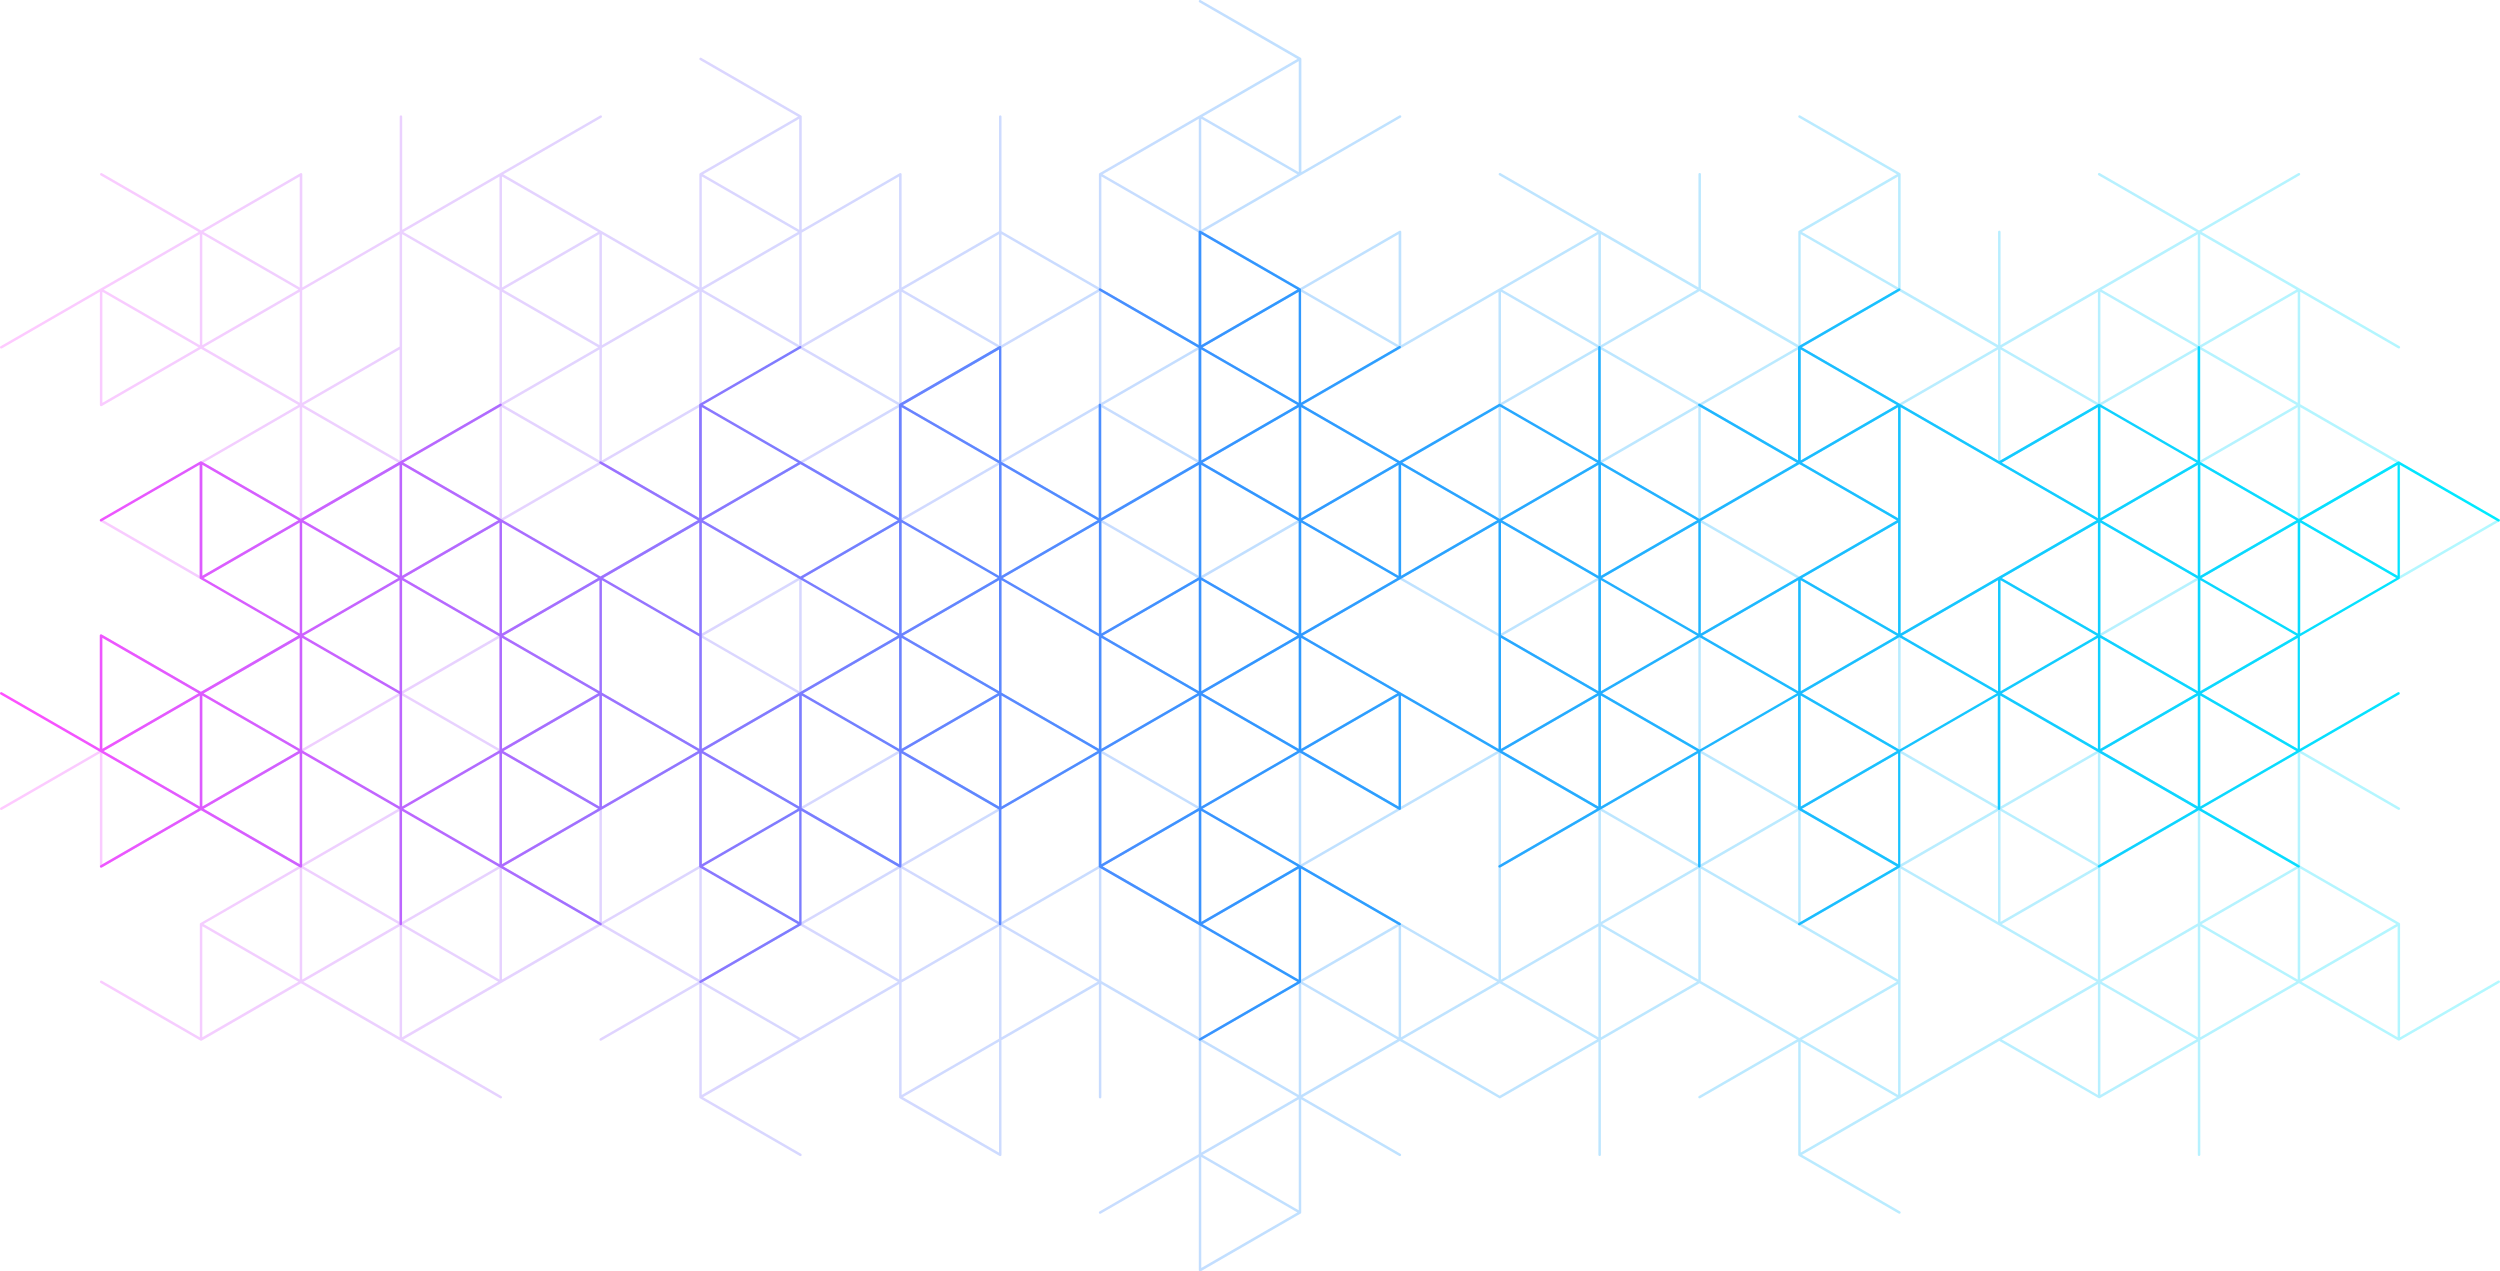 <?xml version="1.0" encoding="UTF-8"?><svg id="Layer_2" xmlns="http://www.w3.org/2000/svg" xmlns:xlink="http://www.w3.org/1999/xlink" viewBox="0 0 481.55 244.9"><defs><style>.cls-1{fill:url(#_åçûìßííûé_ãðàäèåíò_73-2);}.cls-1,.cls-2{stroke-width:0px;}.cls-2{fill:url(#_åçûìßííûé_ãðàäèåíò_73);opacity:.3;}</style><linearGradient id="_åçûìßííûé_ãðàäèåíò_73" x1="0" y1="122.45" x2="481.55" y2="122.45" gradientUnits="userSpaceOnUse"><stop offset="0" stop-color="#ff50ff"/><stop offset=".5" stop-color="#3296ff"/><stop offset="1" stop-color="#00ebff"/></linearGradient><linearGradient id="_åçûìßííûé_ãðàäèåíò_73-2" x1="0" y1="122.45" x2="481.55" y2="122.45" xlink:href="#_åçûìßííûé_ãðàäèåíò_73"/></defs><g id="_ëîé_1"><path class="cls-2" d="M.36,67.11l18.88-10.9v21.8c0,.06.03.12.08.17h0s.04.04.04.04c.08.05.17.04.24,0l19.12-11.04,18.76,10.83-18.92,10.94s-.03.04-.04.05c-.01.02-.02.04-.03.07h0s0,.06,0,.06v21.8l-18.88-10.9c-.12-.07-.26-.03-.33.09-.07.12-.03.26.09.33l19.24,11.11c.08.04.16.04.24,0l19.12-11.04,19,10.97v21.94l-18.76,10.83v-21.8c0-.09-.05-.17-.12-.21-.08-.04-.16-.04-.24,0l-19.12,11.04-19.12-11.04c-.11-.07-.26-.03-.33.09-.07.12-.03.26.09.33l18.88,10.9L.12,155.57c-.11.07-.15.21-.09.33.07.12.21.15.33.09l18.88-10.9v21.8c0,.06.03.12.08.17h0s.04.04.04.04c.08.05.17.04.24,0l19.12-11.04,18.76,10.83-18.92,10.94s-.03.04-.04.05c-.01.02-.02.04-.03.07h0s0,.06,0,.06v21.8l-18.88-10.9c-.12-.07-.26-.03-.33.09-.07.12-.03.26.09.33l19.24,11.11c.08.04.16.04.24,0l19.12-11.04,38.37,22.15c.12.06.27.02.33-.09.03-.05.04-.12.02-.18-.02-.06-.06-.11-.11-.15l-18.88-10.9,38-21.94,18.76,10.83-18.88,10.9c-.11.07-.15.22-.09.33.07.11.22.15.33.09l18.88-10.9v21.8c0,.06.03.12.08.17h0s.03.03.03.03l19.25,11.12c.12.06.27.02.33-.09.03-.06.04-.12.02-.18-.02-.06-.06-.11-.11-.15l-18.88-10.9,37.76-21.8v21.8c0,.09.05.17.12.21l19.24,11.11c.08.04.16.04.24,0,.08-.04.12-.12.12-.21v-22.08l18.76-10.83v21.8c0,.13.11.24.24.24s.24-.11.24-.24v-21.8l18.76,10.83v21.94l-19.12,11.04c-.11.07-.15.22-.09.33.07.11.21.15.33.09l18.89-10.9v21.8s.01.11.08.17h0s.03.03.03.03c.05.03.09.04.13.04s.08-.01.12-.03l19.29-11.15c.06-.06.08-.12.08-.17v-21.8l18.88,10.9c.12.06.26.02.33-.09.07-.12.03-.26-.09-.33l-18.88-10.9,18.76-10.83,19.2,11.06s.02,0,.04,0c.04,0,.08-.01.12-.03l18.88-10.9v21.8c0,.13.11.24.24.24s.24-.11.24-.24v-22.08l19-10.97,18.76,10.83-18.88,10.9c-.11.07-.15.22-.09.33.07.11.21.15.33.09l18.89-10.9v21.8s.01.11.08.17h0s.04.04.04.04l19.25,11.11c.12.06.26.02.33-.09.07-.12.03-.26-.09-.33l-18.88-10.9,38-21.94,19.2,11.06s.02,0,.04,0c.04,0,.08-.01.12-.03l18.88-10.9v21.8c0,.13.11.24.24.24s.24-.11.24-.24v-22.08l19-10.97,19.12,11.04c.08.04.16.04.24,0l19.24-11.11c.11-.07.15-.21.09-.33-.07-.11-.21-.15-.33-.09l-18.88,10.9v-21.86s-.03-.05-.04-.06c0-.01-.02-.03-.04-.05v-.02s-.04-.02-.04-.02l-19.12-11.04v-21.66l18.88,10.9c.12.06.26.03.33-.09.07-.11.03-.26-.09-.33l-38.12-22.01,18.88-10.9c.11-.07.15-.21.09-.33-.03-.06-.09-.1-.15-.11-.06-.02-.13,0-.18.02l-18.88,10.9v-21.66l19-10.97,19.12,11.04c.08.04.16.04.24,0l19.24-11.11c.11-.07.15-.21.09-.33-.07-.11-.21-.15-.33-.09l-18.88,10.9v-21.86s-.03-.05-.04-.06c0-.01-.02-.03-.04-.05v-.02s-.04-.02-.04-.02l-19.12-11.04v-21.66l18.88,10.9c.12.06.26.03.33-.09.07-.11.03-.26-.09-.33l-38.12-22.01,18.88-10.9c.11-.07.15-.21.09-.33-.03-.06-.09-.1-.15-.11-.06-.02-.13,0-.18.02l-19.12,11.04-19.12-11.04c-.11-.07-.26-.03-.33.09-.07.12-.03.26.09.33l18.88,10.9-37.76,21.8v-21.8c0-.13-.11-.24-.24-.24s-.24.11-.24.24v21.8l-18.76-10.83v-22.08c0-.09-.05-.16-.12-.21l-19.24-11.11c-.11-.07-.26-.03-.33.09-.07.12-.03.26.09.33l18.88,10.9-18.88,10.9c-.06.03-.09.08-.11.15h0s0,.06,0,.06v21.8l-18.76-10.83v-22.08c0-.13-.11-.24-.24-.24s-.24.11-.24.24v21.8l-38.12-22.01c-.11-.07-.26-.03-.33.09-.07.12-.03.26.09.33l18.88,10.9-37.76,21.8v-21.8c0-.09-.05-.16-.12-.21-.08-.04-.17-.04-.24,0l-19.12,11.04-18.76-10.83,38.12-22.01c.11-.07.15-.21.09-.33-.03-.06-.08-.1-.15-.11-.06-.02-.13,0-.18.02l-18.88,10.9V11.35s-.01-.11-.08-.17v-.02s-.05-.03-.05-.03L231.27.03c-.11-.07-.26-.03-.33.09-.07.12-.03.26.09.33l18.88,10.9-38.16,22.03v.02c-.06.04-.08.1-.08.17v21.8l-18.76-10.83v-22.08c0-.13-.11-.24-.24-.24s-.24.11-.24.24v22.08l-18.76,10.83v-21.8c0-.09-.05-.17-.12-.21-.08-.04-.16-.04-.24,0l-18.88,10.9v-21.8c0-.09-.05-.17-.12-.21l-19.24-11.11c-.11-.07-.26-.03-.33.09-.07.12-.03.26.09.33l18.88,10.9-18.88,10.9c-.06.03-.09.08-.11.15h-.01s0,.06,0,.06v21.8l-37.76-21.8,18.88-10.9c.11-.07.15-.21.09-.33-.03-.05-.08-.1-.14-.11-.06-.02-.13,0-.18.02l-38.13,22.01v-21.8c0-.13-.11-.24-.24-.24s-.24.11-.24.24v22.08l-18.76,10.83v-21.8c0-.09-.05-.17-.12-.21-.08-.04-.16-.04-.24,0l-19.12,11.04-19.12-11.04c-.11-.07-.26-.03-.33.09-.07.12-.03.26.09.33l18.88,10.9L.12,66.69c-.11.07-.15.21-.09.33.07.12.21.15.33.09ZM19.72,166.47v-21.39l18.52,10.69-18.52,10.69ZM38.49,155.36l-18.52-10.69,18.52-10.69v21.39ZM38.97,133.98l18.52,10.69-18.52,10.69v-21.39ZM38.97,199.8v-21.39l18.52,10.69-18.52,10.69ZM57.73,188.69l-9.26-5.35-9.26-5.35,18.52-10.69v21.39ZM57.73,166.47l-18.52-10.69,18.52-10.69v21.39ZM57.73,144.25l-18.52-10.69,18.52-10.69v21.39ZM58.21,167.3l18.52,10.69-18.52,10.69v-21.39ZM76.97,199.8l-18.52-10.69,18.52-10.69v21.39ZM76.97,177.58l-18.52-10.69,18.52-10.69v21.39ZM76.97,155.64l-18.76,10.83v-21.66l18.76-10.83v21.66ZM461.83,199.8l-18.52-10.69,18.52-10.69v21.39ZM443.07,167.3l18.52,10.69-18.52,10.69v-21.39ZM461.83,110.92l-18.52-10.69,18.52-10.69v21.39ZM443.07,78.43l18.52,10.69-18.52,10.69v-21.39ZM442.58,99.81l-18.52-10.69,18.52-10.69v21.39ZM442.58,77.59l-18.52-10.69,18.52-10.69v21.39ZM423.82,45.1l18.52,10.69-18.52,10.69v-21.39ZM423.82,67.32l18.52,10.69-18.52,10.69v-21.39ZM423.82,89.54l18.52,10.69-18.52,10.69v-21.39ZM76.97,88.7l-18.52-10.69,18.52-10.69v21.39ZM76.97,110.92l-18.52-10.69,18.52-10.69v21.39ZM77.45,111.75l18.52,10.69-18.52,10.69v-21.39ZM77.45,199.8v-21.39l18.52,10.69-18.52,10.69ZM96.21,188.69l-18.52-10.69,18.52-10.69v21.39ZM96.21,166.75l-18.76,10.83v-43.61l18.76,10.83v21.94ZM96.21,144.25l-18.52-10.69,18.52-10.69v21.39ZM96.69,188.69v-21.39l18.52,10.69-18.52,10.69ZM115.46,177.58l-18.52-10.69,18.52-10.69v21.39ZM96.69,166.47v-21.39l18.52,10.69-18.52,10.69ZM115.46,155.36l-18.52-10.69,18.52-10.69v21.39ZM96.69,144.25v-21.39l18.52,10.69-18.52,10.69ZM134.7,188.69l-18.52-10.69,18.52-10.69v21.39ZM134.7,166.75l-18.76,10.83v-21.66l18.76-10.83v21.66ZM115.94,155.36v-21.39l18.52,10.69-18.52,10.69ZM134.7,144.25l-37.76-21.8,18.88-10.9s0,0,0,0l18.88-10.9v43.61ZM134.7,99.81l-18.52-10.69,18.52-10.69v21.39ZM153.7,133.56l-18.52,10.69v-21.39l16.18,9.34,2.34,1.35ZM153.94,133.98v21.39l-18.52-10.69,18.52-10.69ZM135.18,145.09l37.76,21.8-37.76,21.8v-43.61ZM153.94,111.76v21.39l-18.52-10.69,18.52-10.69ZM154.42,111.48l18.76-10.83v21.66l-18.76,10.83v-21.66ZM173.19,77.59l-18.52-10.69,18.52-10.69v21.39ZM173.19,99.81l-18.52-10.69,18.52-10.69v21.39ZM172.94,100.23l-18.76,10.83-18.76-10.83,18.76-10.83,18.76,10.83ZM153.7,111.34l-18.52,10.69v-21.39l18.52,10.69ZM135.18,210.91v-21.39l18.52,10.69-18.52,10.69ZM154.18,199.94l-18.76-10.83,18.76-10.83,18.76,10.83-18.76,10.83ZM173.19,188.69l-18.52-10.69,18.52-10.69v21.39ZM173.19,166.47l-18.52-10.69,18.52-10.69v21.39ZM173.19,144.53l-18.76,10.83v-21.66l18.76-10.83v21.66ZM192.43,88.7l-18.52-10.69,18.52-10.69v21.39ZM192.43,133.14l-18.52-10.69,18.52-10.69v21.39ZM192.19,133.56l-18.52,10.69v-21.39l18.52,10.69ZM192.19,155.78l-18.52,10.69v-21.39l18.52,10.69ZM192.19,178l-18.52,10.69v-21.39l18.52,10.69ZM192.43,222.02l-18.52-10.69,18.52-10.69v21.39ZM192.43,200.08l-18.76,10.83v-21.66l18.76-10.83v21.66ZM192.43,177.58l-18.52-10.69,18.52-10.69v21.39ZM192.43,155.36l-18.52-10.69,18.52-10.69v21.39ZM192.91,133.98l18.52,10.69-18.52,10.69v-21.39ZM192.91,199.8v-21.39l18.52,10.69-18.52,10.69ZM211.67,188.69l-18.52-10.69,18.52-10.69v21.39ZM211.67,166.75l-18.76,10.83v-21.66l18.76-10.83v21.66ZM211.67,144.25l-18.76-10.83v-21.94l18.76-10.83v43.61ZM230.91,88.7l-18.52-10.69,18.52-10.69v21.39ZM250.16,99.81l-18.52-10.69,18.52-10.69v21.39ZM250.64,100.64l18.52,10.69-18.52,10.69v-21.39ZM269.4,110.92l-18.52-10.69,18.52-10.69v21.39ZM269.64,111.62l19.09,11s.01.03.03.04l18.88,10.9-37.76,21.8v-21.8s0-.03-.01-.04c0-.01,0-.02,0-.04-.02-.05-.05-.1-.1-.13,0,0,0,0,0,0,0,0,0,0,0,0l-18.88-10.9,18.76-10.83ZM308.37,156.2l18.52,10.69-18.52,10.69v-21.39ZM308.37,133.98l18.52,10.69-18.52,10.69v-21.39ZM307.88,110.92l-18.52-10.69,18.52-10.69v21.39ZM307.88,133.14l-18.52-10.69,18.52-10.69v21.39ZM289.12,145.09l18.52,10.69-18.52,10.69v-21.39ZM231.39,156.2l18.52,10.69-18.52,10.69v-21.39ZM231.39,200.63l18.52,10.69-18.52,10.69v-21.39ZM250.16,100.65v21.39l-8.23-4.75-10.29-5.94,18.52-10.69ZM249.92,122.45l-18.52,10.69v-21.39l18.52,10.69ZM249.91,144.67l-18.52,10.69v-21.39l18.52,10.69ZM250.64,167.3l18.52,10.69-18.52,10.69v-21.39ZM250.64,145.09l18.52,10.69-18.52,10.69v-21.39ZM250.88,144.67l18.52-10.69v21.39l-18.52-10.69ZM250.64,144.25v-21.39l18.52,10.69-18.52,10.69ZM250.16,144.25l-18.52-10.69,18.52-10.69v21.39ZM249.91,100.23l-18.52,10.69v-21.39l18.52,10.69ZM212.15,145.09l18.52,10.69-18.52,10.69v-21.39ZM212.39,144.67l18.52-10.69v21.39l-18.52-10.69ZM230.91,133.14l-18.52-10.69,18.52-10.69v21.39ZM230.67,133.56l-18.52,10.69v-21.39l18.52,10.69ZM211.67,99.81l-18.52-10.69,18.52-10.69v21.39ZM230.91,199.8l-18.76-10.83v-21.66l18.76,10.83v21.66ZM230.91,177.58l-18.52-10.69,18.52-10.69v21.39ZM231.39,244.24v-21.39l18.52,10.69-18.52,10.69ZM250.16,233.13l-18.52-10.69,18.52-10.69v21.39ZM250.16,210.91l-18.52-10.69,18.52-10.69v21.39ZM250.16,188.97l-18.76,10.83v-21.66l18.76-10.83v21.66ZM250.16,166.47l-18.52-10.69,18.52-10.69v21.39ZM250.64,210.91v-21.39l18.52,10.69-18.52,10.69ZM269.4,199.8l-18.52-10.69,18.52-10.69v21.39ZM250.88,166.89l37.76-21.8v43.61l-37.76-21.8ZM269.88,178.41l18.52,10.69-18.52,10.69v-21.39ZM288.88,211.05l-18.76-10.83,18.76-10.83,18.76,10.83-18.76,10.83ZM307.88,199.8l-18.52-10.69,18.52-10.69v21.39ZM307.88,177.86l-18.76,10.83v-21.66l18.76-10.83v21.66ZM307.88,155.36l-18.52-10.69,18.52-10.69v21.39ZM308.37,199.8v-21.39l18.52,10.69-18.52,10.69ZM327.13,188.69l-18.52-10.69,18.52-10.69v21.39ZM308.61,155.78l18.76-10.83,18.76,10.83-18.76,10.83-18.76-10.83ZM347.09,111.34l18.52-10.69v21.39l-3.75-2.17-14.77-8.53ZM365.37,144.67l-18.52,10.69v-21.39l18.52,10.69ZM365.37,166.89l-18.52,10.69v-21.39l18.52,10.69ZM365.37,122.45l-18.52,10.69v-21.39l18.52,10.69ZM365.61,122.87v21.39l-18.52-10.69,18.52-10.69ZM365.61,99.81l-18.52-10.69,18.52-10.69v21.39ZM346.37,133.56v21.8l-18.76-10.83v-21.94l18.76-10.83v21.8ZM346.37,156.2v21.39l-18.52-10.69,18.52-10.69ZM327.61,188.97v-21.66l37.76,21.8-18.76,10.83-19-10.97ZM346.85,222.02v-21.39l18.52,10.69-18.52,10.69ZM365.61,210.91l-18.52-10.69,18.52-10.69v21.39ZM365.61,188.69l-18.52-10.69,18.52-10.69v21.39ZM347.09,155.78l18.76-10.83,18.76,10.83-18.76,10.83-18.76-10.83ZM384.86,156.2v21.39l-18.52-10.69,18.52-10.69ZM366.09,210.91v-43.61l37.76,21.8-37.76,21.8ZM404.1,210.91l-18.52-10.69,18.52-10.69v21.39ZM404.1,188.69l-18.52-10.69,18.52-10.69v21.39ZM385.34,177.58v-21.39l18.52,10.69-18.52,10.69ZM404.1,166.47l-18.52-10.69,18.52-10.69v21.39ZM385.34,155.36v-21.8c0-.13-.11-.24-.24-.24s-.24.11-.24.24v21.8l-18.76-10.83v-21.94l19-10.97,19.09,11s.01.03.03.04l18.88,10.9-37.76,21.8ZM385.58,111.34l18.52-10.69v21.39l-18.52-10.69ZM385.58,89.12l18.52-10.69v21.39l-18.52-10.69ZM423.34,110.92l-18.52-10.69,18.52-10.69v21.39ZM423.34,133.14l-18.52-10.69,18.52-10.69v21.39ZM404.58,145.09l18.52,10.69-18.52,10.69v-21.39ZM404.58,210.91v-21.39l18.52,10.69-18.52,10.69ZM423.34,199.8l-18.52-10.69,18.52-10.69v21.39ZM423.34,177.86l-18.76,10.83v-21.66l18.76-10.83v21.66ZM423.34,155.36l-18.52-10.69,18.52-10.69v21.39ZM423.82,156.2l18.52,10.69-18.52,10.69v-21.39ZM423.82,199.8v-21.39l18.52,10.69-18.52,10.69ZM442.58,188.69l-18.52-10.69,18.52-10.69v21.39ZM442.58,166.47l-18.52-10.69,18.52-10.69v21.39ZM442.34,144.67l-18.52,10.69v-21.39l18.52,10.69ZM423.34,45.1v21.39l-18.52-10.69,18.52-10.69ZM404.58,56.21l18.52,10.69-18.52,10.69v-21.39ZM404.58,78.15l18.76-10.83v21.66l-18.76,10.83v-21.66ZM404.58,100.64l18.52,10.69-18.52,10.69v-21.39ZM404.1,56.21v21.39l-18.52-10.69,18.52-10.69ZM385.34,67.32l18.52,10.69-18.52,10.69v-21.39ZM403.86,100.23l-37.76,21.8v-43.61l37.76,21.8ZM384.86,88.7l-18.52-10.69,18.52-10.69v21.39ZM384.61,66.9l-18.76,10.83-18.76-10.83,18.76-10.83,18.76,10.83ZM365.61,33.99v21.39l-18.52-10.69,18.52-10.69ZM346.85,45.1l18.52,10.69-18.52,10.69v-21.39ZM346.85,67.32l18.52,10.69-18.52,10.69v-21.39ZM365.37,100.23l-18.76,10.83-19-10.97v-21.66l37.76,21.8ZM346.37,88.7l-18.52-10.69,18.52-10.69v21.39ZM327.37,56.07l18.76,10.83-18.76,10.83-18.76-10.83,18.76-10.83ZM308.37,45.1l18.52,10.69-18.52,10.69v-21.39ZM308.37,67.32l18.52,10.69-18.52,10.69v-21.39ZM327.13,78.43v21.39l-18.52-10.69,18.52-10.69ZM308.37,89.54l18.52,10.69-18.52,10.69v-21.39ZM327.37,100.51l18.76,10.83-18.88,10.9s-.01.02-.02.03c-.03.02-.04.04-.05.07-.02.03-.03.05-.03.08,0,.01-.01.02-.01.03v21.8l-18.76-10.83v-21.94l19-10.97ZM307.88,45.1v21.39l-18.52-10.69,18.52-10.69ZM289.12,56.21l18.52,10.69-18.52,10.69v-21.39ZM289.12,78.15l18.76-10.83v21.66l-18.76,10.83v-21.66ZM307.64,111.34l-18.76,10.83-18.76-10.83,18.76-10.83,18.76,10.83ZM269.88,110.92v-21.39l18.52,10.69-18.52,10.69ZM288.64,56.21v43.61l-37.76-21.8,37.76-21.8ZM269.4,45.1v21.39l-18.52-10.69,18.52-10.69ZM250.64,56.21l18.52,10.69-18.52,10.69v-21.39ZM250.64,78.43l18.52,10.69-18.52,10.69v-21.39ZM250.16,77.59l-18.52-10.69,18.52-10.69v21.39ZM250.16,11.77v21.39l-18.52-10.69,18.52-10.69ZM231.39,22.88l18.52,10.69-18.52,10.69v-21.39ZM231.39,45.1l18.52,10.69-18.52,10.69v-21.39ZM231.39,67.32l18.52,10.69-18.52,10.69v-21.39ZM230.91,22.88v21.39l-18.52-10.69,18.52-10.69ZM212.15,33.99l18.76,10.83v21.66l-18.76-10.83v-21.66ZM212.15,56.21l18.52,10.69-18.52,10.69v-21.39ZM212.15,78.43l18.76,10.83v21.66l-18.76-10.83v-21.66ZM230.67,111.34l-18.52,10.69v-21.39l18.52,10.69ZM192.91,45.1l18.52,10.69-18.52,10.69v-21.39ZM192.91,67.04l18.76-10.83v21.66l-18.76,10.83v-21.66ZM192.91,89.54l18.52,10.69-18.52,10.69v-21.39ZM192.43,45.1v21.39l-18.52-10.69,18.52-10.69ZM173.67,56.21l18.52,10.69-18.52,10.69v-21.39ZM173.67,78.43l18.52,10.69-18.52,10.69v-21.39ZM173.67,100.37l18.76-10.83v21.66l-18.76,10.83v-21.66ZM154.42,44.82l18.76-10.83v21.66l-18.76,10.83v-21.66ZM153.94,22.88v21.39l-18.52-10.69,18.52-10.69ZM135.18,33.99l18.52,10.69-18.52,10.69v-21.39ZM153.94,45.1v21.39l-18.52-10.69,18.52-10.69ZM135.18,56.21l37.76,21.8-37.76,21.8v-43.61ZM115.94,45.1l18.52,10.69-18.52,10.69v-21.39ZM115.94,67.04l18.76-10.83v21.66l-18.76,10.83v-21.66ZM134.46,100.23l-18.88,10.9s0,0,0,0l-19.12,11.04-18.76-10.83,38-21.94,18.76,10.83ZM96.21,99.81l-18.52-10.69,18.52-10.69v21.39ZM115.46,88.7l-18.52-10.69,18.52-10.69v21.39ZM115.46,66.48l-18.52-10.69,18.52-10.69v21.39ZM96.69,33.99l18.52,10.69-18.52,10.69v-21.39ZM96.69,56.21l18.52,10.69-18.52,10.69v-21.39ZM96.69,78.43l18.52,10.69-18.52,10.69v-21.39ZM96.21,33.99v21.39l-18.52-10.69,18.52-10.69ZM77.45,45.1l18.76,10.83v21.94l-18.76,10.83v-43.61ZM77.45,89.54l18.52,10.69-18.52,10.69v-21.39ZM58.21,55.93l18.76-10.83v21.66l-18.76,10.83v-21.66ZM58.21,78.43l18.52,10.69-18.52,10.69v-21.39ZM38.97,110.92v-21.39l18.52,10.69-18.52,10.69ZM57.73,99.81l-9.26-5.35-9.26-5.35,18.52-10.69v21.39ZM57.73,77.59l-18.52-10.69,18.52-10.69v21.39ZM57.73,33.99v21.39l-18.52-10.69,18.52-10.69ZM38.97,45.1l18.52,10.69-18.52,10.69v-21.39ZM38.49,45.1v21.39l-18.52-10.69,18.52-10.69ZM19.72,56.21l18.52,10.69-18.52,10.69v-21.39Z"/><path class="cls-1" d="M.12,133.77l38.12,22.01-18.88,10.9c-.11.07-.15.21-.09.33.07.11.22.15.33.09l19.12-11.04,19.12,11.04c.08.04.16.04.24,0,.07-.04.12-.12.12-.21v-21.8l18.76,10.83v22.08c0,.13.11.24.24.24s.24-.11.24-.24v-21.8l38.13,22.01c.06.03.12.04.18.02.06-.02.11-.06.14-.11.07-.11.03-.26-.09-.33l-18.88-10.9,37.76-21.8v21.85s.01.01.01.01c.01.06.05.12.11.15l18.88,10.9-18.88,10.9c-.11.07-.15.21-.09.33.07.11.22.15.33.09l19.24-11.11c.07-.04.12-.12.12-.21v-21.8l18.88,10.9c.08.04.16.04.24,0,.07-.04.12-.12.12-.21v-21.8l18.76,10.83v22.08c0,.13.11.24.24.24s.24-.11.24-.24v-22.08l18.76-10.83v21.8c0,.06.03.12.08.17v.02s38.17,22.03,38.17,22.03l-18.88,10.9c-.11.07-.15.21-.09.33.07.11.22.15.33.09l19.24-11.11.04-.03v-.02c.07-.06.08-.12.08-.17v-21.8l18.88,10.9c.06.03.12.04.18.02.06-.02.11-.06.15-.11.07-.11.03-.26-.09-.33l-38.12-22.01,18.76-10.83,19.12,11.04c.08.04.16.04.24,0,.07-.04.12-.12.12-.21v-21.8l37.76,21.8-18.88,10.9c-.11.07-.15.21-.09.33.07.12.22.15.33.09l38.12-22.01v21.8c0,.13.11.24.24.24s.24-.11.24-.24v-22.08l18.76-10.83v21.85s.01.01.01.01c.01.07.05.12.11.15l18.88,10.9-18.88,10.9c-.11.07-.15.21-.09.33.07.11.22.16.33.09l19.24-11.11c.07-.04.12-.12.12-.21v-22.08l18.76-10.83v21.8c0,.13.11.24.24.24s.24-.11.24-.24v-21.8l37.76,21.8-18.88,10.9c-.11.07-.15.21-.09.33.07.12.22.15.33.09l19.12-11.04,19.12,11.04c.06.03.12.04.18.02.06-.02.11-.06.15-.11.07-.11.03-.26-.09-.33l-18.88-10.9,38.12-22.01c.11-.07.15-.21.09-.33-.06-.11-.21-.15-.33-.09l-18.88,10.9v-21.66l19.12-11.04.04-.02v-.02s.04-.04.05-.05c0-.01.02-.03.03-.06v-21.86s18.9,10.9,18.9,10.9c.12.07.26.03.33-.09.07-.11.03-.26-.09-.33l-19.24-11.11c-.07-.04-.16-.04-.24,0l-19.12,11.04-19-10.97v-22.08c0-.13-.11-.24-.24-.24s-.24.11-.24.24v21.8l-18.88-10.9s-.08-.03-.12-.03c-.03,0-.05,0-.04,0l-19.2,11.06-38-21.94,18.88-10.9c.11-.07.15-.21.09-.33-.06-.11-.21-.15-.33-.09l-19.25,11.11-.04.03h0c-.06.07-.08.13-.08.18v21.8l-18.89-10.9c-.11-.06-.26-.02-.33.09-.07.11-.03.26.09.33l18.88,10.9-18.76,10.83-19-10.97v-22.08c0-.13-.11-.24-.24-.24s-.24.11-.24.24v21.8l-18.88-10.9s-.08-.03-.12-.03c-.03,0-.05,0-.04,0l-19.2,11.06-18.76-10.83,18.88-10.9c.11-.07.15-.21.09-.33-.07-.11-.21-.15-.33-.09l-18.88,10.9v-21.8s-.01-.11-.08-.17l-19.29-11.15s-.08-.03-.12-.03-.08.01-.13.04l-.03.03h0c-.06.06-.08.13-.08.17v21.8l-18.89-10.9c-.11-.06-.26-.02-.33.09-.06.11-.03.26.09.33l19.12,11.04v21.94l-18.76,10.83v-21.8c0-.13-.11-.24-.24-.24s-.24.11-.24.24v21.8l-18.76-10.83v-22.08c0-.09-.05-.17-.12-.21-.07-.04-.16-.04-.24,0l-19.24,11.11c-.07.04-.12.12-.12.21v21.8l-37.76-21.8,18.88-10.9c.06-.03.1-.08.11-.15.02-.06,0-.13-.02-.18-.06-.11-.21-.15-.33-.09l-19.25,11.12-.03.03h0c-.05.05-.08.11-.08.17v21.8l-18.88-10.9c-.11-.06-.26-.03-.33.09-.06.11-.03.26.09.33l18.88,10.9-18.76,10.83-38-21.94,18.88-10.9c.06-.03.1-.09.11-.15.02-.06,0-.13-.02-.18-.06-.11-.21-.15-.33-.09l-38.37,22.15-19.12-11.04c-.07-.04-.16-.04-.24,0l-19.24,11.11c-.11.07-.15.21-.09.33.07.12.21.15.33.09l18.88-10.9v21.84s.01.01.01.01c0,.03.02.05.03.07,0,.01.02.03.04.05l18.92,10.94-18.76,10.83-19.12-11.04c-.07-.04-.16-.04-.24,0l-.04.03h0c-.05.06-.08.11-.08.18v21.8L.36,133.35c-.11-.07-.26-.03-.33.09-.07.11-.03.26.09.33ZM19.72,144.25v-21.39l18.52,10.69-18.52,10.69ZM19.96,144.67l18.52-10.69v21.39l-18.52-10.69ZM39.21,111.34l9.26-5.35,9.26-5.35v21.39l-18.52-10.69ZM38.97,110.92v-21.39l18.52,10.69-18.52,10.69ZM57.73,145.08v21.39l-18.52-10.69,18.52-10.69ZM38.97,155.36v-21.39l18.52,10.69-18.52,10.69ZM39.21,133.56l18.52-10.69v21.39l-18.52-10.69ZM58.21,144.53v-21.66l18.76,10.83v21.66l-18.76-10.83ZM58.21,122.03v-21.39l18.52,10.69-18.52,10.69ZM76.97,111.75v21.39l-18.52-10.69,18.52-10.69ZM58.45,100.23l18.52-10.69v21.39l-18.52-10.69ZM77.45,155.36v-43.61l18.76,10.83v21.94l-18.76,10.83ZM96.21,145.08v21.39l-18.52-10.69,18.52-10.69ZM77.69,111.34l18.52-10.69v21.39l-18.52-10.69ZM77.45,110.92v-21.39l18.52,10.69-18.52,10.69ZM96.69,166.47v-21.39l18.52,10.69-18.52,10.69ZM115.46,133.97v21.39l-18.52-10.69,18.52-10.69ZM96.69,144.25v-21.39l18.52,10.69-18.52,10.69ZM96.69,122.03v-21.39l18.52,10.69-18.52,10.69ZM96.94,122.45l18.52-10.69v21.39l-18.52-10.69ZM153.94,156.19v21.39l-18.52-10.69,18.52-10.69ZM135.18,166.47v-21.39l18.52,10.69-18.52,10.69ZM153.94,133.97v21.39l-18.52-10.69,18.52-10.69ZM154.18,111.06l-18.76-10.83,18.76-10.83,18.76,10.83-18.76,10.83ZM173.19,144.81v21.66l-18.76-10.83v-21.66l18.76,10.83ZM173.19,122.86v21.39l-18.52-10.69,18.52-10.69ZM135.18,144.25v-43.61l37.76,21.8-37.76,21.8ZM154.66,111.34l18.52-10.69v21.39l-18.52-10.69ZM135.18,99.81v-21.39l18.52,10.69-18.52,10.69ZM115.94,155.36v-21.39l18.52,10.69-18.52,10.69ZM116.18,111.34l18.52-10.69v21.39l-18.52-10.69ZM115.94,133.42v-21.66l18.76,10.83v21.66l-18.76-10.83ZM192.43,133.97v21.39l-18.52-10.69,18.52-10.69ZM173.67,144.25v-21.39l18.52,10.69-18.52,10.69ZM173.67,122.03v-21.39l18.52,10.69-18.52,10.69ZM192.43,111.75v21.39l-18.52-10.69,18.52-10.69ZM173.67,100.09v-21.66l18.76,10.83v21.66l-18.76-10.83ZM173.91,78.01l18.52-10.69v21.39l-18.52-10.69ZM192.91,155.36v-21.39l18.52,10.69-18.52,10.69ZM193.15,111.34l18.52-10.69v21.39l-18.52-10.69ZM192.91,133.42v-21.66l18.76,10.83v21.66l-18.76-10.83ZM192.91,110.92v-21.39l18.52,10.69-18.52,10.69ZM212.15,144.25v-21.39l18.52,10.69-18.52,10.69ZM230.91,133.97v21.66l-18.76,10.83v-21.66l18.76-10.83ZM230.91,156.19v21.39l-18.52-10.69,18.52-10.69ZM212.15,122.03v-21.66l18.76-10.83v21.66l-18.76,10.83ZM230.91,111.75v21.39l-18.52-10.69,18.52-10.69ZM231.39,155.36v-21.39l18.52,10.69-18.52,10.69ZM250.16,122.86v21.39l-18.52-10.69,18.52-10.69ZM231.39,133.14v-21.39l18.52,10.69-18.52,10.69ZM231.39,111.2v-21.66l18.76,10.83v21.66l-18.76-10.83ZM231.39,88.7v-21.39l18.52,10.69-18.52,10.69ZM250.16,78.42v21.39l-18.52-10.69,18.52-10.69ZM231.64,66.9l18.52-10.69v21.39l-18.52-10.69ZM231.39,66.48v-21.39l18.52,10.69-18.52,10.69ZM231.39,177.58v-21.39l18.52,10.69-18.52,10.69ZM231.64,178l18.52-10.69v21.39l-18.52-10.69ZM269.88,110.92v-21.39l18.52,10.69-18.52,10.69ZM270.12,89.12l18.76-10.83,18.76,10.83-18.76,10.83-18.76-10.83ZM289.36,100.23l18.52-10.69v21.39l-18.52-10.69ZM307.88,133.97v21.39l-18.52-10.69,18.52-10.69ZM307.64,133.56l-18.52,10.69v-21.39l18.52,10.69ZM307.88,111.48v21.66l-18.76-10.83v-21.66l18.76,10.83ZM250.64,99.81v-21.39l18.52,10.69-18.52,10.69ZM250.64,122.03v-21.39l18.52,10.69-18.52,10.69ZM250.88,100.23l18.52-10.69v21.39l-18.52-10.69ZM269.4,133.97v21.39l-18.52-10.69,18.52-10.69ZM269.16,133.56l-18.52,10.69v-21.39l18.52,10.69ZM250.88,122.45l37.76-21.8v43.61l-37.76-21.8ZM308.37,155.36v-21.39l18.52,10.69-18.52,10.69ZM384.86,111.75v21.39l-18.52-10.69,18.52-10.69ZM347.09,133.56l18.76-10.83,18.76,10.83-18.76,10.83-18.76-10.83ZM365.37,144.67l-18.52,10.69v-21.39l18.52,10.69ZM365.61,145.08v21.39l-18.52-10.69,18.52-10.69ZM365.61,100.65v21.39l-18.52-10.69,18.52-10.69ZM365.37,122.45l-18.52,10.69v-21.39l18.52,10.69ZM347.09,89.12l18.52-10.69v21.39l-18.52-10.69ZM327.61,122.03v-21.66l19-10.97,18.76,10.83-37.76,21.8ZM346.37,111.75v21.39l-18.52-10.69,18.52-10.69ZM327.37,122.73l18.76,10.83-18.76,10.83-18.76-10.83,18.76-10.83ZM308.61,111.34l18.52-10.69v21.39l-18.52-10.69ZM308.37,133.14v-21.39l18.52,10.69-18.52,10.69ZM366.09,122.03v-43.61l37.76,21.8-37.76,21.8ZM404.1,122.86v21.39l-18.52-10.69,18.52-10.69ZM403.86,122.45l-18.52,10.69v-21.39l18.52,10.69ZM404.1,100.65v21.39l-18.52-10.69,18.52-10.69ZM385.58,89.12l18.52-10.69v21.39l-18.52-10.69ZM346.85,88.7v-21.39l18.52,10.69-18.52,10.69ZM308.37,110.92v-21.39l18.52,10.69-18.52,10.69ZM423.34,133.97v21.39l-18.52-10.69,18.52-10.69ZM404.58,144.25v-21.39l18.52,10.69-18.52,10.69ZM404.58,122.31v-21.66l18.76,10.83v21.66l-18.76-10.83ZM404.82,100.23l18.52-10.69v21.39l-18.52-10.69ZM404.58,99.81v-21.39l18.52,10.69-18.52,10.69ZM423.82,155.36v-21.39l18.52,10.69-18.52,10.69ZM442.58,122.86v21.39l-18.52-10.69,18.52-10.69ZM423.82,133.14v-21.39l18.52,10.69-18.52,10.69ZM424.06,111.34l18.52-10.69v21.39l-18.52-10.69ZM423.82,110.92v-21.39l18.52,10.69-18.52,10.69ZM443.31,100.23l18.52-10.69v21.39l-18.52-10.69ZM443.07,122.03v-21.39l18.52,10.69-18.52,10.69Z"/></g></svg>